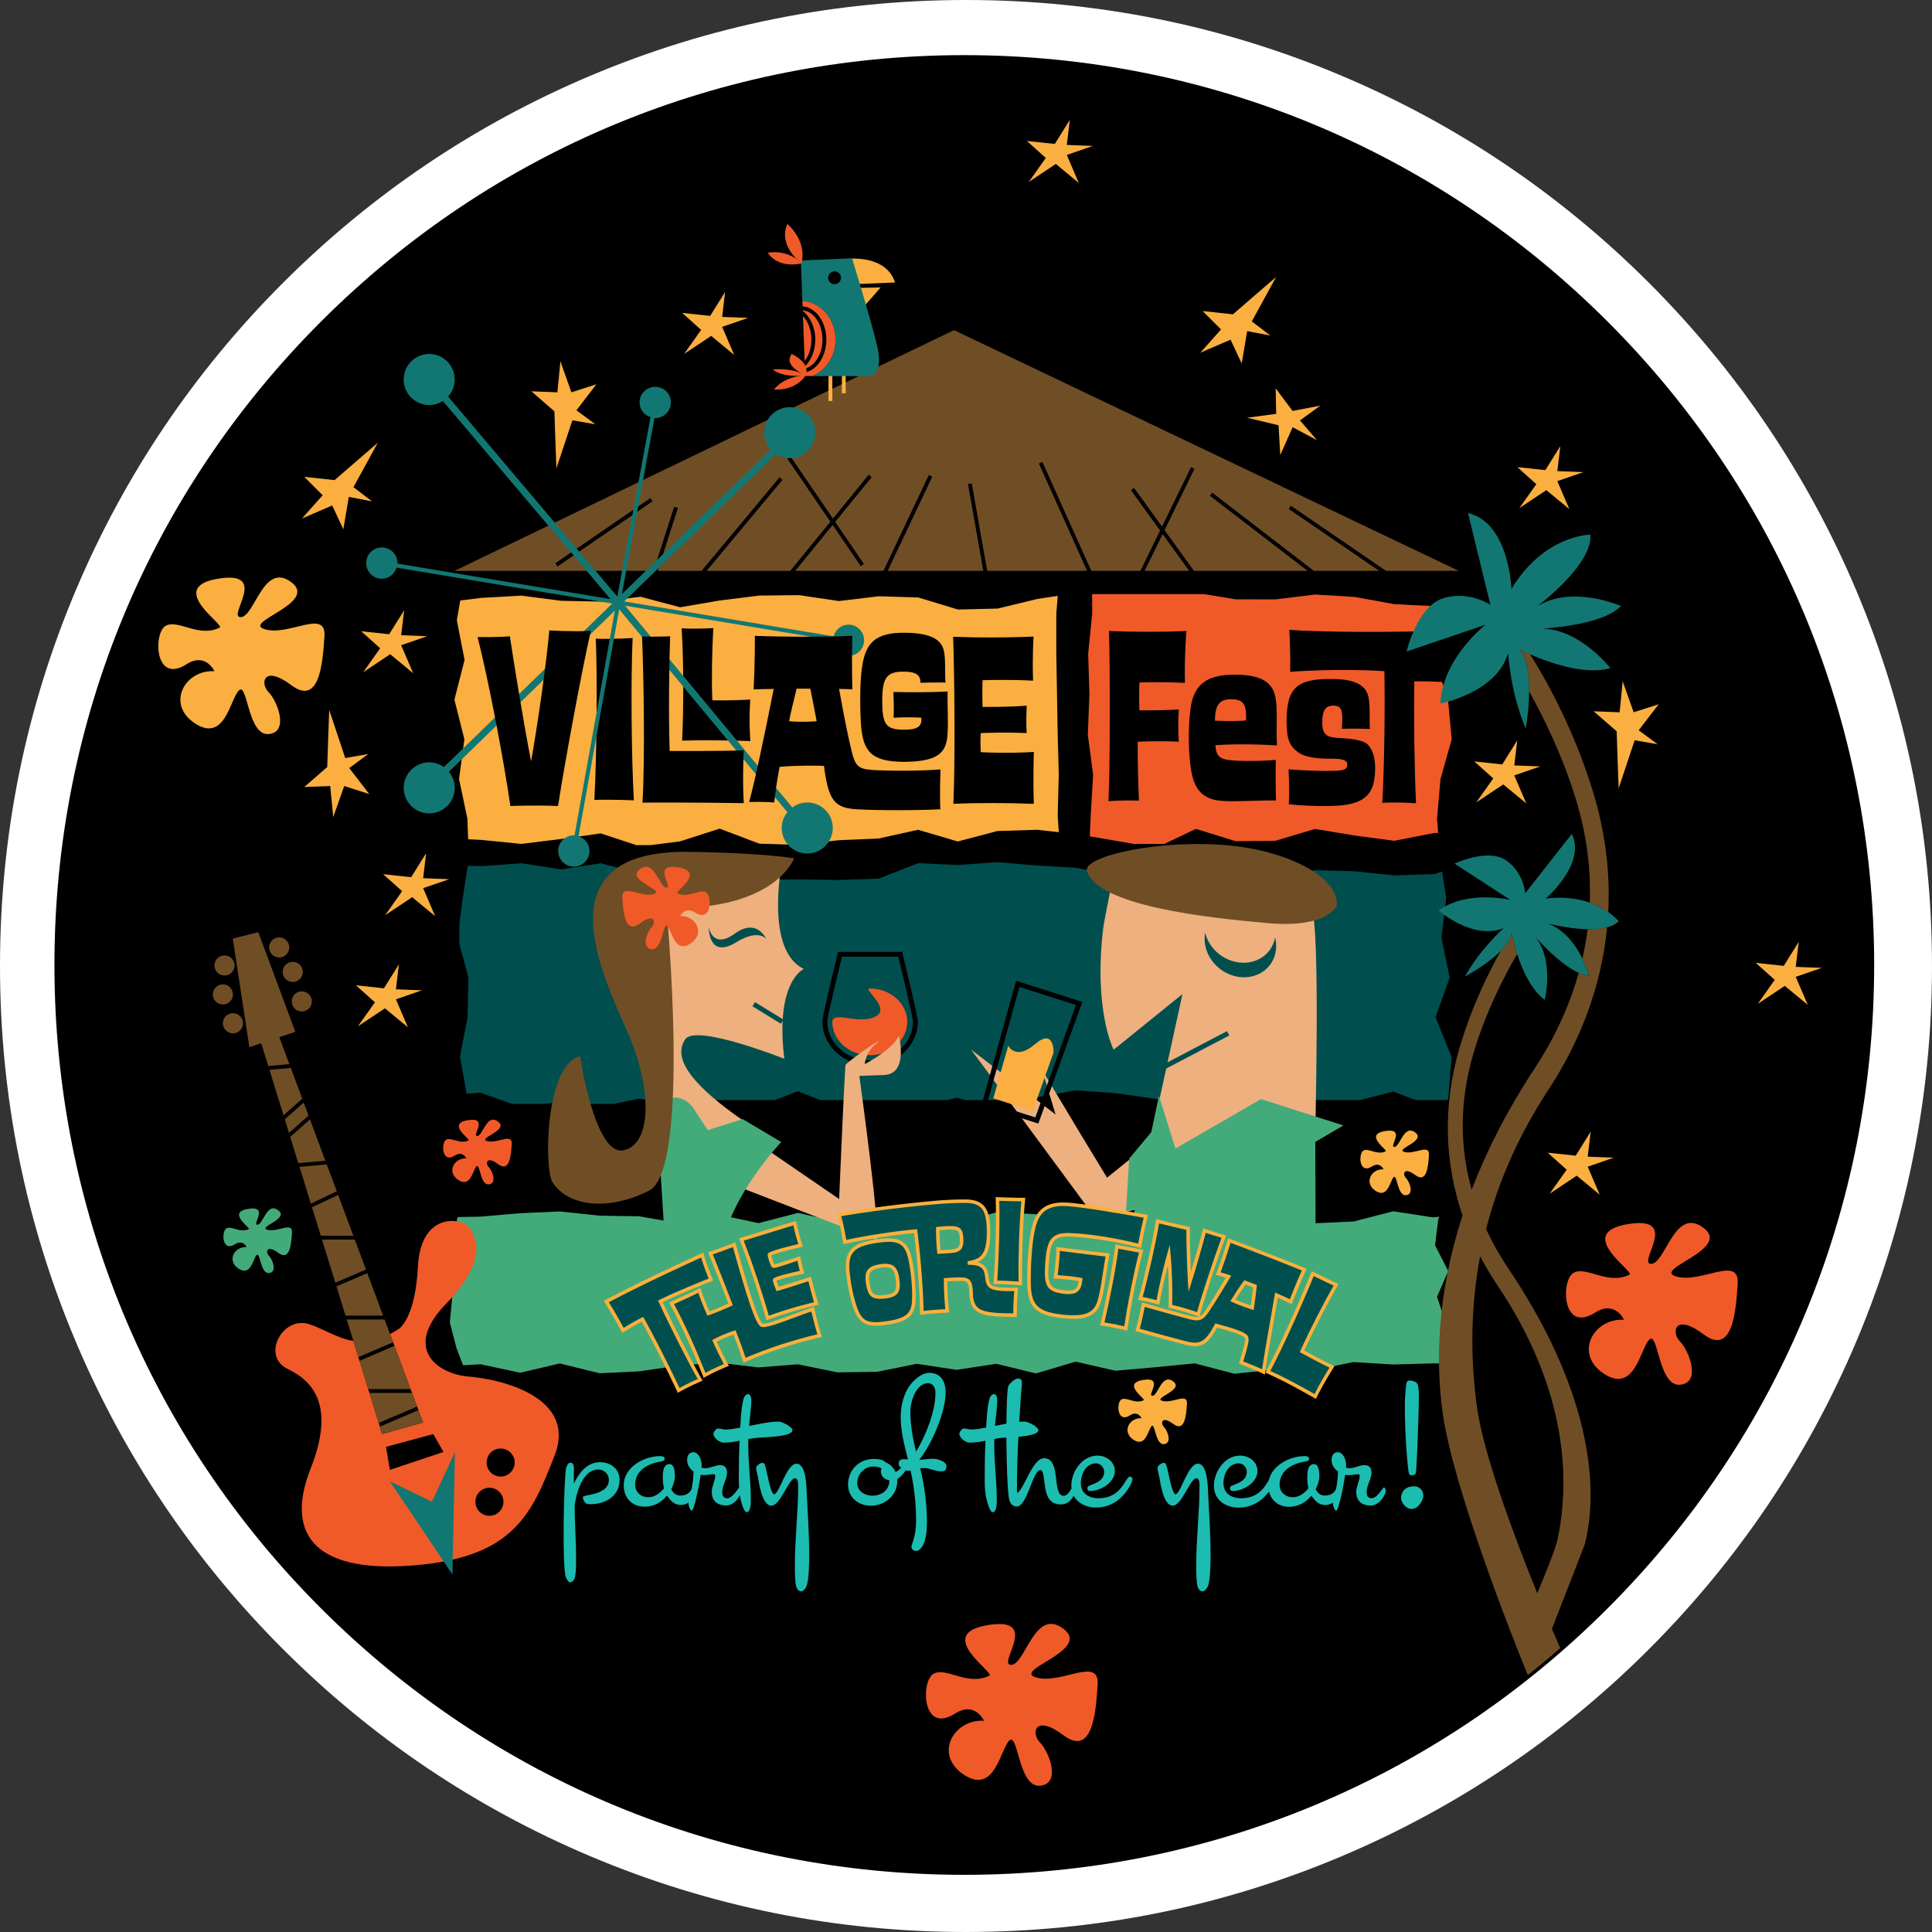 <?xml version="1.0" encoding="UTF-8"?><svg id="Layer_1" xmlns="http://www.w3.org/2000/svg" viewBox="0 0 501.09 501.09"><rect x="0" y="0" width="501.09" height="501.09" fill="#333333" stroke="none"/><defs><style>.cls-1{fill:#faaf40;}.cls-2{fill:#004f4e;}.cls-3{fill:#f05a28;}.cls-4{fill:#eeb07f;}.cls-5{fill:#fff;}.cls-6{fill:#fbb03b;}.cls-7{fill:#127772;}.cls-8{fill:#1dbcb0;}.cls-9{fill:#43ab7a;}.cls-10{fill:#704e25;}</style></defs><path class="cls-5" d="m481.4,153.02c-12.62-29.84-30.68-56.63-53.69-79.64-23.01-23.01-49.8-41.07-79.64-53.69C317.18,6.62,284.37,0,250.55,0s-66.63,6.62-97.53,19.69c-29.84,12.62-56.63,30.68-79.64,53.69-23.01,23.01-41.07,49.8-53.69,79.64C6.62,183.91,0,216.72,0,250.55s6.62,66.63,19.69,97.52c12.62,29.84,30.68,56.63,53.69,79.64,23.01,23.01,49.8,41.07,79.64,53.69,30.89,13.07,63.7,19.69,97.53,19.69s66.63-6.62,97.52-19.69c29.84-12.62,56.63-30.68,79.64-53.69,23.01-23.01,41.07-49.8,53.69-79.64,13.07-30.89,19.69-63.7,19.69-97.52s-6.62-66.63-19.69-97.53Z"/><path d="m250.11,486.26c-63.03,0-122.29-24.55-166.86-69.12C38.67,372.58,14.12,313.31,14.12,250.28s24.55-122.29,69.12-166.86C127.81,38.85,187.07,14.3,250.11,14.3s122.29,24.55,166.86,69.12c44.57,44.57,69.12,103.83,69.12,166.86s-24.55,122.29-69.12,166.86-103.83,69.12-166.86,69.12Z"/><path class="cls-10" d="m174.87,131.44l.95.31-5.24,16.32h11.37l20.23-24.27.77.64-19.69,23.63h21.7l10.41-12.76-11.17-16.36.83-.56,11,16.11,9.29-11.38.77.63-9.47,11.61,7.46,10.92-.83.56-7.29-10.68-9.71,11.9h22.88l11.77-24.85.9.43-11.57,24.42h24.8l-3.97-22.51.98-.17,4,22.68h25.91l-12.5-27.83.91-.41,12.68,28.24h12.74l5.1-10.45-7.57-10.49.81-.59,7.26,10.05,7.53-15.42.9.44-7.77,15.9,7.62,10.55h29.47l-25.32-19.47.61-.79,26.35,20.27h16.94l-23.47-16.06.56-.83,24.67,16.88h18.85l-130.89-62.42-129.51,62.42h51.59l5.34-16.62Zm-30.84,14.65l24.65-16.9.57.83-24.65,16.9-.57-.83Z"/><polygon class="cls-10" points="296.89 148.06 308.43 148.06 301.55 138.53 296.89 148.06"/><polygon class="cls-9" points="372.2 322.97 373.03 316.29 373.31 315.58 371.65 315.74 361.36 314.16 351.07 316.81 340.77 317.28 330.48 317.32 320.19 314.5 309.9 316.92 299.62 315.44 289.33 317.22 279.04 315.2 268.75 314.92 258.46 314.42 248.16 317.35 237.87 317 227.58 314.58 217.29 316.89 206.99 314.58 196.7 317.24 186.4 315.02 176.11 317.27 165.82 315.47 155.53 315.3 145.23 314.21 134.93 314.66 124.63 315.55 118.74 315.66 118.5 316.26 118.71 322.95 116.69 329.63 117.3 336.32 116.67 343.01 118.42 349.7 120.11 354.11 124.62 353.84 134.91 356.04 145.2 353.63 155.5 356.17 165.79 355.68 176.08 354.17 186.37 353.42 196.65 354.66 206.94 353.85 217.23 355.94 227.52 355.79 237.81 353.72 248.11 355.29 258.4 353.72 268.69 356.22 278.98 353.16 289.28 355.52 299.57 354.62 309.87 353.61 320.16 356.3 330.45 355.22 340.74 355.38 351.04 353.27 361.34 353.9 371.64 353.61 374.43 353.63 373.75 349.71 374.94 343.03 372.71 336.34 375.61 329.66 372.2 322.97"/><polygon class="cls-3" points="282.23 169.62 282.56 180.07 282.14 190.52 283.52 200.97 282.89 211.43 282.65 216.92 289.58 218.1 294.12 218.89 301.97 218.89 310.17 214.98 320.46 218.17 330.75 218.08 341.04 215 351.34 216.7 361.63 218.07 371.94 216.05 373 216.05 372.72 212.38 373.6 202.09 376.51 191.79 375.57 181.5 372.08 171.21 373.11 160.92 373.04 157 371.95 157.21 361.66 156.7 351.36 154.83 341.07 154.2 330.78 155.46 320.49 155.44 312.36 154.1 283.26 154.1 283.27 159.18 282.23 169.62"/><polygon class="cls-2" points="376.49 274.13 372.33 263.84 376 253.55 373.86 243.26 375.1 232.97 374.03 226.07 371.95 226.71 361.66 227.04 351.36 225.97 341.07 225.69 330.78 227.18 320.49 226.34 310.2 225.95 299.91 227.47 289.63 227.26 279.33 225.1 269.05 224.49 258.75 223.61 248.46 224.36 238.17 223.87 227.88 227.89 217.58 228.24 207.29 228.08 197 228.22 186.7 224.2 176.41 224.29 166.12 226.57 155.83 223.9 145.53 225.49 135.23 223.89 125.03 224.65 121.31 224.54 120.03 232.91 119.14 239.74 119.14 244.86 121.49 253.49 121.28 263.79 119.3 274.08 121.04 283.65 124.62 283.4 132.76 286.31 141.09 286.31 145.2 285.79 149.36 286.31 159.18 286.31 165.79 284.95 173.29 286.31 180.78 286.31 184.91 285.87 184.91 285.31 201.01 285.31 206.94 283.04 212.7 285.31 245.67 285.31 248.11 284.73 250.39 285.31 266.26 285.31 268.69 284.67 278.98 282.79 289.28 283.52 299.57 284.98 301.21 285.31 313.41 285.31 321.35 285.31 330.45 283.13 335.91 285.31 352.9 285.31 361.34 283.11 367.18 285.31 375.45 285.31 375.68 284.42 376.49 274.13"/><path d="m307.7,163.67s-.55,7.22-.37,13.46c-5.02-.31-10.28-.18-11.81-.12-.12,2.69-.06,5.88,0,7.22,1.96,0,6.18.06,10.22-.24-.31,4.77,0,8.38,0,8.38-4.41-.24-9.12-.06-10.65,0-.06,7.28.31,15.3.31,15.3-3.55-.18-7.9.12-7.9.12.43-8.26.43-35.93.12-44.13,6.06.24,13.22.31,20.07,0Z"/><path d="m330.89,197.08c-.12,5.63.06,10.53.06,10.53-4.59-.06-10.22.37-13.95.12-6.43-.43-7.65-4.65-8.26-9.3-.55-4.1-.61-10.96.18-15.55.98-5.14,3.79-7.9,11.32-7.9s10.1,2.39,10.65,6.43c.49,3.06.06,8.14.31,11.93-7.47-.49-13.65-.25-15.97-.06.18,2.94,1.29,3.55,3.55,3.86,2.51.31,8.38.31,12.12-.06Zm-11.63-15.73c-3.24,0-4.1,1.84-4.16,5.57,3.86.18,7.04.06,8.08-.06.12-3.73-.31-5.51-3.92-5.51Z"/><path d="m346.69,199.9c2.39-.12,2.75-.67,2.75-1.65,0-.92-.8-1.47-3.92-1.47-3.37,0-6.85-.18-8.88-1.71-2.08-1.53-2.94-3.24-2.94-7.83-.06-9.24,3-11.14,11.63-11.14,6.67,0,9.18,1.96,9.67,5.02.43,2.69.12,5.88.31,7.96,0,0-3.61-.18-7.28-.06.31-4.71.06-6-2.2-6-2.02,0-2.88,1.16-2.88,4.41-.06,3.79,1.9,3.86,5.32,4.04,2.82.18,5.45.61,6.43,1.59,1.1,1.16,1.96,2.94,1.96,6.12,0,6.37-2.08,9.79-11.69,9.85-3.86.06-6.98-.06-10.71-.43.25-4.28-.06-9.06-.06-9.06,4.59.37,9.73.49,12.49.37Zm12.36-25.83c-12.67-.8-24.42.18-24.42.18,0,0,.12-5.39-.24-10.89,8.69.67,29.25.67,39.84.18-.25,5.94-.12,13.34-.12,13.34-3.55-.18-5.88-.18-7.28-.18-.18,8.45,0,22.34.43,31.64-4.83-.37-8.75-.12-8.75-.12.55-8.94.73-25.52.55-34.15Z"/><path class="cls-1" d="m319.78,81.52c.57-.53,11.2-9.68,11.2-9.68l-6.31,11.52,4.82,3.67-6.02-1.15-1.42,8.39-2.89-6.17-7.84,3.38,5.37-6.04-4.78-4.77,7.86.85Z"/><path class="cls-1" d="m86.78,124.52c.57-.53,11.2-9.68,11.2-9.68l-6.31,11.52,4.82,3.67-6.02-1.15-1.42,8.39-2.89-6.17-7.84,3.38,5.37-6.04-4.78-4.77,7.86.85Z"/><path class="cls-1" d="m419.3,189.67c0,.78.52,14.79.52,14.79l4.15-12.46,5.97,1.04-4.93-3.63,5.19-6.75-6.49,2.08-2.85-8.05-.78,8.05-6.75-.26,5.97,5.19Z"/><path class="cls-1" d="m143.79,106.68c0,.78.52,14.79.52,14.79l4.15-12.46,5.97,1.04-4.93-3.63,5.19-6.75-6.49,2.08-2.85-8.05-.78,8.05-6.75-.26,5.97,5.19Z"/><polygon class="cls-1" points="335.24 106.58 342.45 105.2 337.17 109.04 341.57 114.16 335.27 110.8 332.05 118.03 331.61 110.3 323.42 108.34 330.99 107.34 330.87 100.72 335.24 106.58"/><polygon class="cls-1" points="400.8 121.93 404.7 115.7 403.92 122.19 410.67 122.45 403.92 124.79 407.03 132.05 401.06 127.12 394.06 131.79 398.47 125.57 393.54 121.15 400.8 121.93"/><polygon class="cls-1" points="176.38 218.22 186.66 214.92 196.95 218.82 207.24 219.14 217.53 217.92 227.82 217.49 238.11 215.22 248.41 218.25 258.7 215.54 268.99 215.22 274.61 215.84 274.33 211.44 274.61 200.99 274.33 190.54 274.15 180.09 273.97 169.64 273.97 159.19 274.34 154.55 269.05 155.34 258.75 157.84 248.46 158.09 238.17 154.96 227.88 154.65 217.58 155.89 207.29 154.36 197 154.46 186.7 155.74 176.41 157.5 166.12 154.78 155.83 156.03 145.53 155.82 135.23 154.49 124.91 155.06 119.37 155.74 118.49 160.88 120.49 171.17 117.86 181.46 120.44 191.75 119.06 202.04 121.22 212.33 121.42 217.67 124.92 217.85 135.21 218.88 145.5 217.61 155.8 216.15 165.07 219.2 168.71 219.2 176.38 218.22"/><path class="cls-1" d="m84.87,198.94c0-.78.52-14.79.52-14.79l4.15,12.46,5.97-1.04-4.93,3.63,5.19,6.75-6.49-2.08-2.85,8.05-.78-8.05-6.75.26,5.97-5.19Z"/><polygon class="cls-1" points="100.94 164.49 104.83 158.27 104.05 164.75 110.8 165.01 104.05 167.35 107.17 174.62 101.2 169.68 94.19 174.36 98.6 168.13 93.67 163.72 100.94 164.49"/><polygon class="cls-1" points="389.63 198.26 393.52 192.03 392.75 198.52 399.49 198.78 392.75 201.11 395.86 208.38 389.89 203.45 382.88 208.12 387.3 201.89 382.37 197.48 389.63 198.26"/><polygon class="cls-1" points="106.64 227.51 110.53 221.28 109.75 227.77 116.5 228.03 109.75 230.36 112.87 237.63 106.9 232.7 99.89 237.37 104.3 231.14 99.37 226.73 106.64 227.51"/><polygon class="cls-1" points="462.64 250.51 466.53 244.28 465.75 250.77 472.5 251.03 465.75 253.36 468.87 260.63 462.9 255.7 455.89 260.37 460.3 254.14 455.37 249.73 462.64 250.51"/><polygon class="cls-1" points="184.19 81.93 188.08 75.7 187.3 82.19 194.05 82.45 187.3 84.78 190.42 92.05 184.45 87.12 177.44 91.79 181.85 85.56 176.92 81.15 184.19 81.93"/><polygon class="cls-1" points="408.68 299.74 412.57 293.51 411.79 300 418.54 300.26 411.79 302.6 414.91 309.86 408.94 304.93 401.93 309.6 406.34 303.38 401.41 298.96 408.68 299.74"/><polygon class="cls-1" points="99.58 256.33 103.47 250.1 102.69 256.59 109.44 256.85 102.69 259.19 105.8 266.45 99.84 261.52 92.83 266.19 97.24 259.96 92.31 255.55 99.58 256.33"/><polygon class="cls-1" points="273.58 37.33 277.47 31.1 276.69 37.59 283.44 37.85 276.69 40.19 279.8 47.45 273.84 42.52 266.83 47.19 271.24 40.96 266.31 36.55 273.58 37.33"/><path d="m154.16,207.45c.61-11.45.8-31.21.37-41.8,4.77.18,9.55-.18,9.55-.18-.49,10.59-.31,30.66.31,42.11,0,0-4.83-.25-10.22-.12Z"/><path d="m194.61,192.21s-8.87-.37-17.69-.12c.43-8.57.37-21.24-.12-29.13,4.04.25,8.2-.06,8.2-.06-.31,5.94-.49,13.04-.25,18.73,4.71.12,9.85-.18,9.85-.18,0,0-.43,4.41,0,10.77Z"/><path class="cls-7" d="m220.05,162.02c-1.87,0-3.38,1.3-3.85,3.02l-54.3-9.05,39.35-38.22c1.04.67,2.27,1.07,3.6,1.07,3.66,0,6.62-2.96,6.62-6.62s-2.96-6.62-6.62-6.62-6.62,2.96-6.62,6.62c0,1.68.65,3.2,1.68,4.37l-38.61,37.5,8.46-45.69c.06,0,.11.04.18.04,2.24,0,4.06-1.82,4.06-4.06s-1.82-4.06-4.06-4.06-4.06,1.82-4.06,4.06c0,1.81,1.2,3.29,2.84,3.81l-8.61,46.54-43.89-51.88c1.06-1.17,1.72-2.71,1.72-4.42,0-3.66-2.96-6.62-6.62-6.62s-6.62,2.96-6.62,6.62,2.96,6.62,6.62,6.62c1.31,0,2.52-.39,3.55-1.05l43.49,51.39-55.3-9.22s.03-.08.03-.13c0-2.24-1.82-4.06-4.06-4.06s-4.06,1.82-4.06,4.06,1.82,4.06,4.06,4.06c1.82,0,3.31-1.22,3.82-2.88l55.94,9.32-43.65,42.4c-1.08-.76-2.39-1.22-3.81-1.22-3.66,0-6.62,2.96-6.62,6.62s2.96,6.62,6.62,6.62,6.62-2.96,6.62-6.62c0-1.59-.58-3.03-1.52-4.17l43.04-41.81-10.46,58.33c-.06,0-.11-.04-.18-.04-2.24,0-4.06,1.82-4.06,4.06s1.82,4.06,4.06,4.06,4.06-1.82,4.06-4.06c0-1.81-1.2-3.29-2.84-3.81l10.55-58.86,43.61,52.61c-.9,1.13-1.46,2.54-1.46,4.1,0,3.66,2.96,6.62,6.62,6.62s6.62-2.96,6.62-6.62-2.96-6.62-6.62-6.62c-1.45,0-2.79.48-3.88,1.28l-43.36-52.31,53.88,8.98c0,2.23,1.82,4.04,4.05,4.04s4.06-1.82,4.06-4.06-1.82-4.06-4.06-4.06Z"/><path d="m153.24,163.63c-2.2,9.49-6.79,34.27-8.51,45.41-6.06-.25-12.36,0-12.36,0-1.84-12.73-5.81-33.29-8.51-43.82,0,0,4.96.12,8.38-.18,1.1,7.34,3.67,23.13,5.51,32.44,1.84-10.4,4.04-25.95,4.71-33.97,0,0,6.06.37,10.77.12Z"/><path d="m192.9,208.3s-17.69-.25-26.26-.12c.67-10.83.31-33.85-.12-43.09,3.55.12,7.28-.06,7.28-.06-.25,7.34-.43,20.32-.12,29.75,2.2,0,14.38.06,19.22-.18,0,0-.37,7.34,0,13.71Z"/><path d="m195.47,178.8s.37-7.34.31-13.89c7.53.31,18.54.31,25.28,0-.18,7.22,0,13.89,0,13.89-1.16-.06-1.9-.12-3.43-.12,1.04,5.88,2.2,11.81,3.24,16.1.92,3.79,1.71,4.65,5.14,4.9,3.92.31,12.97.31,17.93-.12,0,0-.25,5.39-.06,10.34-5.81.31-16.71.31-21.54,0-5.88-.31-7.47-2.2-8.63-11.26-2.08-.06-6.67-.18-11.51.25-.8,4.16-1.1,6.79-1.41,9.24,0,0-2.81-.25-6.49-.12,1.41-5.02,4.16-18.06,6.37-29.32-1.96,0-3.73.06-5.2.12Zm16.34,8.26c-.49-2.63-1.16-6.18-1.65-8.45h-3.55c-.61,2.45-1.47,6.06-1.96,8.45,2.94.25,5.75.12,7.16,0Zm26.93-9.98c0-2.02-1.16-2.88-4.41-2.88-4.22,0-5.51,1.41-5.51,7.53s.92,7.53,5.63,7.53c3.79,0,4.65-.98,4.53-3.12-.92-.06-3.67-.18-7.22,0,0,0,.18-2.45-.06-6.67,4.53.12,9.61.12,14.08-.12-.12,3.55.25,7.83-.06,11.51-.37,4.59-2.82,6.67-11.2,6.73-8.75,0-10.65-2.88-11.2-9.55-.31-4.65-.31-11.14.25-14.93.92-6.3,3.3-9.06,11.14-9,7.47.06,9.43,2.2,10.04,4.47.61,2.2.24,6.49.49,8.45-.55,0-3.12-.06-6.49.06Z"/><path d="m268.07,165.1s-.37,5.81-.12,11.44c-5.63-.31-11.57-.18-13.1-.12-.12,2.57-.06,5.57,0,6.92,1.96,0,6.55.06,11.45-.31-.25,4.77,0,7.1,0,7.1-5.51-.24-10.34-.06-11.93,0-.12,2.02-.06,4.1,0,4.96,1.96.12,7.9.31,13.77-.06,0,0-.24,7.04,0,13.46-6.24-.25-14.32-.31-20.87,0,.49-9.67.31-33.42-.06-43.33,6.12.25,14.02.25,20.87-.06Z"/><path class="cls-7" d="m392.01,152.74s-.58-17.24-11.27-19.68l5.82,23.82s-5.62-3.84-12.33-1.68c-6.71,2.15-9.42,13.79-9.42,13.79l20.49-6.97s-11.25,8.79-11.72,20.45c0,0,14.61-2.75,17.56-13.09,0,0,.57,10.13,4.58,19.61,0,0,2.84-15.66-1.65-20.6,0,0,14.32,7.54,23.61,4.9,0,0-8.79-11.25-19.27-10.17,0,0,16.81-.5,22.02-5.93,0,0-12.63-5.63-21.78.1,0,0,14.44-10.73,13.85-18.63,0,0-12.01.04-20.48,14.09Z"/><path class="cls-7" d="m400.88,233.06s10.55-8.88,6.8-16.8l-12.09,15.42s-.36-5.42-5.03-8.58-13.31.89-13.31.89l14.5,9.43s-11.08-2.73-18.64,2.73c0,0,8.94,7.82,16.9,4.57,0,0-6.08,5.36-10.06,12.56,0,0,11.24-5.95,12.13-11.21,0,0,2.34,12.72,8.58,17.26,0,0,2.73-11.08-3.13-17.13,0,0,8.61,10.32,14.6,10.91,0,0-2.7-10.72-10.82-13.64,0,0,13.87,3.78,18.54-.5,0,0-5.95-7.53-18.97-5.91Z"/><path class="cls-10" d="m385.45,318.76c3.08-12.04,8.3-24.18,16.22-36.23,8.09-12.31,13.65-26.56,15.16-42.04-1.52.41-3.28.54-5.06.51-.33,2.58-.79,5.12-1.36,7.61,1.22,2.5,1.72,4.49,1.72,4.49-.85-.08-1.75-.37-2.67-.78-2.51,8.98-6.51,17.33-11.5,24.91-7.23,11.01-12.5,21.51-16.27,31.36-2.99-10.73-3.3-22.62.45-35.33,3.31-11.22,8.44-20.86,11.35-25.81-.99-3.04-1.42-5.39-1.42-5.39-.25,1.51-1.36,3.07-2.8,4.53-2.97,5.25-7.47,14.19-10.71,25.16-4.6,15.61-3.71,30.39.77,43.5-6.81,20.91-6.93,38.55-5.13,51.36,2.66,18.93,17.75,57.37,22.06,67.85,2.86-2.27,5.66-4.59,8.4-6.99-.5-1.15-1.25-2.88-2.15-5.01,2.68-6.98,8.41-21.43,8.57-22.09,4.07-16.22.32-41.36-19.77-71.21-2.21-3.29-4.19-6.76-5.88-10.4Zm18.57,80.29c-.58,2.8-3.47,9.75-5.31,14.2-5.97-14.73-14-36.16-15.65-48.39-1.71-12.66-1.68-25.76.83-39.04,1.37,2.63,2.89,5.17,4.53,7.61,14.81,22.01,19.91,44.82,15.6,65.62Z"/><path class="cls-3" d="m121.64,357.04c-8.28-.66-17.22-7.29-5.96-18.88s7.62-17.55,5.96-19.87-12.5-4.3-13.25,10.27c-.7,13.66-5,16.14-5,16.14-.77.51-1.51.94-2.23,1.31l8.56,22.95-10.6,2.98-7.47-24.14c-4.11-.68-7.55-3.05-11.41-4.34-6.95-2.32-12.58,8.28-5.63,11.59s12.25,9.94,5.96,25.83-.33,27.16,26.16,25.17,31.13-13.25,37.09-28.48-13.91-19.87-22.19-20.53Zm-20.53,24.18l-.99-5.96,12.25-3.31,2.65,4.64-13.91,4.64Zm25.83,11.92c-2.01,0-3.64-1.63-3.64-3.64s1.63-3.64,3.64-3.64,3.64,1.63,3.64,3.64-1.63,3.64-3.64,3.64Zm2.91-10.17c-2.01,0-3.64-1.63-3.64-3.64s1.63-3.64,3.64-3.64,3.64,1.63,3.64,3.64-1.63,3.64-3.64,3.64Z"/><path class="cls-4" d="m203.42,274.61s-22.98-9.13-25.69-5.07c-2.7,4.06-1.69,11.15,23.66,26.7,0,0-15.89,19.94-15.55,29.07l-13.31-3.9-4.94-89.05,35.15-8.11s-4.39,22.31,5.75,27.04c0,0-7.53,3.23-5.07,23.32Z"/><path class="cls-2" d="m198.69,243.48s-2.36-5.52-8.15-1.31-6.7-1.71-6.7-1.71c0,0-.22,8.43,7.09,3.94,5.78-3.55,7.75-.92,7.75-.92Z"/><path d="m225.68,276.32c-6.83,0-12.39-5.12-12.39-11.42,0-1.38,3.56-15.89,3.96-17.54l.12-.48h16.62l.12.49c.66,2.71,3.96,16.32,3.96,17.54,0,6.3-5.56,11.42-12.39,11.42Zm-7.31-28.18c-1.52,6.21-3.81,15.85-3.81,16.75,0,5.6,4.99,10.15,11.12,10.15s11.12-4.55,11.12-10.15c0-.84-2.29-10.52-3.81-16.75h-14.62Z"/><path class="cls-3" d="m215.88,265.03c0,4.78,4.35,8.65,9.71,8.65s9.71-3.87,9.71-8.65c0-4.78-4.35-8.65-9.71-8.65-1.92,0,5.12,4.81,1.88,7.02-4.08,2.77-11.59-1.44-11.59,1.63Z"/><path class="cls-4" d="m233.12,268.57s2.62,10-3.81,10.24l-6.43.24s5.95,42.87,4.29,42.4-36.68-14.05-36.68-14.05l5.24-11.43,21.91,15.01s1.43-34.06,1.67-34.77,11.19-8.34,8.1-5.72c-3.1,2.62-3.1,5.48-3.1,5.48,0,0,7.38-3.81,8.81-7.38Z"/><path class="cls-9" d="m192.62,290.25l10,5.95s-13.1,13.81-15.24,26.91c-2.14,13.1-14.77,1.43-14.77,1.43l-2.38-38.11s6.43-5.24,10.48,2.38l2.86,4.29,9.05-2.86Z"/><rect class="cls-2" x="198.54" y="258.41" width="1.27" height="8.66" transform="translate(-128.92 295.26) rotate(-58.5)"/><path class="cls-10" d="m205.96,222.6s-4.76,13.6-33.11,12.88c0,0,6.43,67.86-4.53,73.34-10.96,5.48-21.14,3.94-25.05-2.25-2.17-3.43-1.88-30.47,7.17-32.61,0,0,3.82,25.81,11.21,24.39s7.62-15.72,1.19-30.49c-6.43-14.77-22.86-47.4,15.72-46.92,19.29.24,27.39,1.67,27.39,1.67Z"/><path class="cls-3" d="m175.71,231.65c-.77-.38,7.38-5.48.24-6.67s-1.19,5.24-3.1,5.24-3.1-7.62-6.91-4.76,6.91,5.48,3.57,6.43-8.34-2.86-8.1.95.71,9.53,4.53,6.67,4.29-.24,3.1.95c-1.19,1.19-2.86,5.48,0,5.72s2.86-7.15,4.05-5.95,1.91,7.15,5.95,4.53c4.05-2.62,1.43-7.38-2.62-7.15,0,0,1.19-2.62,3.81-.95,4.41,2.81,4.53-4.29,2.86-5.24-1.67-.95-4.53,1.67-7.38.24Z"/><polygon class="cls-7" points="101.11 384.2 117.34 408.37 118 376.58 112.04 389.49 101.11 384.2"/><circle class="cls-10" cx="78.27" cy="259.73" r="2.61"/><circle class="cls-10" cx="75.93" cy="252.08" r="2.61"/><circle class="cls-10" cx="72.41" cy="245.73" r="2.61"/><circle class="cls-10" cx="58.23" cy="250.4" r="2.61"/><circle class="cls-10" cx="57.81" cy="257.92" r="2.61"/><circle class="cls-10" cx="60.42" cy="265.4" r="2.61"/><polygon class="cls-10" points="84.75 302.02 77.68 302.64 80.63 312.17 87.35 308.98 84.75 302.02"/><polygon class="cls-10" points="87.7 309.92 80.92 313.14 83.2 320.5 91.64 320.5 87.7 309.92"/><polygon class="cls-10" points="80.4 290.34 75.27 294.87 77.37 301.67 84.39 301.05 80.4 290.34"/><polygon class="cls-10" points="75.05 276.01 72.44 269.01 76.6 267.62 66.99 241.77 60.37 243.43 64.68 271.6 67.75 270.57 69.58 276.49 75.05 276.01"/><polygon class="cls-10" points="75.42 276.98 69.89 277.47 73.54 289.27 78.39 284.97 75.42 276.98"/><polygon class="cls-10" points="78.77 285.97 73.86 290.31 74.95 293.83 80.02 289.34 78.77 285.97"/><polygon class="cls-10" points="92.02 321.5 83.51 321.5 86.97 332.68 94.92 329.28 92.02 321.5"/><polygon class="cls-10" points="108.52 365.74 98.53 370.02 99.12 371.94 109.72 368.96 108.52 365.74"/><polygon class="cls-10" points="106.85 361.28 95.82 361.28 98.23 369.06 108.17 364.8 106.85 361.28"/><polygon class="cls-10" points="99.75 342.22 89.93 342.23 92.95 351.99 101.95 348.13 99.75 342.22"/><polygon class="cls-10" points="95.27 330.21 87.27 333.64 89.62 341.23 99.37 341.22 95.27 330.21"/><polygon class="cls-10" points="102.3 349.07 93.24 352.95 95.51 360.28 106.48 360.28 102.3 349.07"/><path class="cls-4" d="m288.75,227.14s6.15-1.64,28.29-1.23c22.14.41,23.73,12.87,23.73,12.87.02.15.05.29.07.44,1.52,14.81,0,66.44,0,66.44l-45.52,4.29,11.36-52.12-17.84,14.43s-5.32-10.25-2.66-31.89c.12-1.01,2.36-12.32,2.59-13.22Z"/><path class="cls-2" d="m329.2,246.57c.8-1.03,1.29-2.2,1.52-3.43.62,2.5.21,5.13-1.39,7.19-2.94,3.79-8.73,4.21-12.94.94-3.06-2.38-4.43-6.05-3.82-9.34.52,2.09,1.77,4.09,3.69,5.58,4.21,3.26,10,2.84,12.94-.94Z"/><rect class="cls-2" x="299.44" y="272.04" width="20.25" height="1.27" transform="translate(-91.21 174.9) rotate(-27.66)"/><path class="cls-10" d="m346.69,234.93s-2.29,5.82-17.63,4.51c-16.07-1.37-44.5-4.54-47.14-13.53-1.13-3.86,19.36-8.46,37.58-6.56,14.7,1.53,27.92,8.26,27.19,15.58Z"/><polygon class="cls-4" points="280.16 293.96 270.32 277.56 275.24 293.96 280.16 293.96"/><polygon class="cls-4" points="280.16 293.96 287.13 305.44 301.88 293.55 301.88 312 284.26 316.1 251.87 272.23 280.16 293.96"/><path d="m269.3,291.41l-14.75-4.71,8.99-32.33,17.18,5.49-11.42,31.56Zm-13.19-5.55l12.41,3.96,10.55-29.16-14.66-4.68-8.3,29.88Z"/><path class="cls-1" d="m261.5,271.22l-3.87,13.65,10.23,3.27,5.38-15.11s.29-6.56-4.78-2.22c-5.07,4.35-6.96.4-6.96.4Z"/><polygon class="cls-9" points="348.43 291.9 327.07 285.06 304.86 297.88 300.59 284.21 298.6 293.64 292.87 300.52 292.05 314.05 294.33 313.79 291.2 328.63 341.24 327.99 341.14 296.17 348.43 291.9"/><path class="cls-8" d="m155.68,379.23c-3.45,0-5.47,2.78-6.85,5.56v-2.73c0-.76.31-2.69-.9-2.69-.85,0-1.25,1.75-1.25,2.33-.4,5.46-.49,11.15-.49,16.67,0,2.2,0,8.65.54,10.62.13.36.63,1.39,1.12,1.39.67,0,1.12-.72,1.25-1.25.36-1.48.31-3.81.31-5.33,0-4.35-.36-8.74-.36-13.13,0-.45.13-1.03.22-1.52.49-2.82,2.2-8.02,5.87-8.02,1.52,0,2.78,1.17,2.78,2.69,0,2.91-3.4,3.58-5.6,4.03-.13.04-1.16.18-1.16.45,0,.58.54,1.61,1.16,1.79.18.04.67.04.85.04,3.94,0,7.53-2.11,7.53-6.36,0-2.82-2.42-4.53-5.02-4.53Z"/><path class="cls-8" d="m194.15,373.23c.76-.13,1.52-.27,2.29-.31,1.39-.18,9.09-.18,9.09-1.97,0-.9-2.73-2.24-3.54-2.24-2.6,0-5.15.67-7.71,1.12.18-2.24.58-4.48.58-6.72,0-.49-.18-1.52-.81-1.52s-1.08.72-1.21,1.25c-.58,2.11-.72,5.2-.85,7.44-1.25.22-2.51.49-3.76.49-.72,0-1.39-.27-2.11-.27-.4,0-1.08.99-1.08,1.34,0,1.12,1.57,2.33,2.64,2.33,1.39,0,2.78-.18,4.12-.49-.13,3-.18,5.96-.18,8.92,0,1.05,0,2.17.06,3.27-.46.47-1.77,2.73-3.06,2.73-1.03,0-1.3-.72-1.3-1.61,0-1.79,1.25-3.32,1.25-5.06,0-1.12-.58-1.93-1.75-1.93-1.34,0-2.55.81-3.94.81-.27,0-.72,0-.94-.22.04-.18.04-.4.04-.58,0-1.25-.67-3.36-2.2-3.36-1.08,0-1.57.99-1.57,1.97,0,1.34.63,2.24,1.66,3.05,0,1.55-.22,3.09-.51,4.59-.61,1.08-1.43,1.63-2.93,1.63-1.12,0-1.88-.67-2.33-1.66.49-.99.94-2.24.94-3.36,0-.94-.09-3.14-1.39-3.14-1.7,0-1.75,2.29-1.75,3.49,0,.94.09,1.88.31,2.78-.99,1.25-2.42,2.33-4.08,2.33-1.84,0-3.4-1.3-3.4-3.23,0-3.58,3.09-5.38,6.23-5.96.4-.04,1.43-.18,1.43-.76,0-.63-.67-.72-1.17-.72-4.21,0-9.45,2.87-9.45,7.57,0,3.27,2.15,5.55,5.42,5.55,2.33,0,4.35-1.08,5.78-2.87.99,1.3,1.84,2.42,3.63,2.42.7,0,1.39-.23,2.01-.6-.01.13-.04.25-.04.37,0,.36.45,1.75.85,1.7h.04c.72-.4,2.15-8.02,2.24-9.27.4.04.81.04,1.16.04.76,0,1.43-.22,2.2-.22.22,0,.45.09.45.36,0,1.3-.9,2.78-.9,4.26,0,2.33,1.48,3.49,3.72,3.49,1.62,0,2.85-1.26,3.55-2.65.04.24.07.49.12.72.13.67.9,3.67,1.66,3.67,1.08,0,1.08-2.55,1.08-3.27,0-4.66-.67-9.32-.67-13.98,0-.58,0-1.16.04-1.75Z"/><path class="cls-8" d="m206.56,379.63c-2.55,0-4.48,7.93-5.78,7.93-.99,0-1.93-6.54-2.42-7.66-.13-.31-.27-.49-.63-.49-.54,0-1.61.72-1.61,1.3,0,.63.31,1.66.45,2.33.31,1.75,1.12,7.48,3.49,7.48s4.52-7.12,6.14-7.12c.81,0,.81,1.43.81,2.02,0,6.85-.85,13.66-.85,20.47,0,1.25,0,4.61.36,5.64.18.58.63,1.21,1.3,1.21.58,0,1.17-.85,1.34-1.3.67-1.43.72-6.36.72-8.11,0-5.33-.36-10.57-.63-15.86-.09-1.79-.09-7.84-2.69-7.84Z"/><path class="cls-8" d="m242.17,378.34c-1.25,0-2.51.22-3.76.31,3.23-4.03,6.85-12.37,6.85-17.52,0-2.78-1.21-5.06-4.26-5.06-1.75,0-3.49,1.43-4.57,2.69-2.06,2.46-2.82,5.73-2.82,8.87,0,3.72.99,7.3,1.88,10.89-.36-.04-.76-.04-1.16-.04-.85,0-1.25.36-1.25,1.25,0,.33.29.67.67.97-.48.45-1.01.91-1.47,1.09-.54-1.17-1.43-2.06-2.64-2.55-.54-.72-2.11-.85-2.96-.85-3.85,0-6.72,2.82-6.72,6.67,0,3.36,2.73,5.47,5.91,5.47,3.58,0,6.85-2.64,6.85-6.36v-.54c.63-.35,1.64-1.35,2.2-2.28.22.08.42.13.58.13.22,0,.45-.04.67-.09.94,4.26,1.43,8.65,1.43,12.99,0,2.11-.31,4.17-1.03,6.09-.04.18-.18.49-.18.67,0,.63.54,1.12,1.21,1.12.76,0,1.34-.72,1.7-1.34.94-1.52,1.12-4.3,1.12-6.09,0-4.75-.63-9.45-1.75-14.02.36-.04.67-.04.99-.04,1.57,0,2.91.85,4.3.85,1.08,0,1.52-.22,1.52-1.39s-2.37-1.88-3.31-1.88Zm-15.99,9.59c-1.88,0-3.85-1.21-3.85-3.27,0-2.24,1.84-4.3,4.12-4.3.76,0,1.57.13,2.24.49-.18.22-.22.54-.22.85,0,1.25,1.03,2.06,2.2,2.24,0,2.6-2.06,3.99-4.48,3.99Zm9.94-21.91c0-2.51,1.48-7.26,4.57-7.26,1.52,0,1.93,1.39,1.93,2.64,0,4.66-2.6,11.16-5.02,15.1-.9-3.45-1.48-6.94-1.48-10.48Z"/><path class="cls-8" d="m293.06,382.99c-1.25,0-1.93,5.6-8.2,5.6-2.46,0-4.53-1.25-4.53-3.9,0-2.33,1.3-5.15,3.94-5.15,1.21,0,2.11,1.07,2.11,2.24,0,2.15-2.11,2.87-3.72,3.5-.45.18-.63.27-.63.81,0,.4.27.63.67.63,2.69,0,6.45-2.15,6.45-5.2,0-2.42-2.24-3.99-4.48-3.99-3.99,0-6.81,4.12-6.81,7.84,0,.25.02.49.05.73-.45.64-1.08,1.87-2.01,1.87-3.18,0-.54-9.77-5.11-9.77-3.09,0-5.33,8.6-6.99,8.96-.04-.27-.04-.58-.04-.9,0-4.53.15-9.07.38-13.62,2.49-.21,5.17-.65,5.17-1.7,0-.9-2.73-2.24-3.54-2.24-.48,0-.95.03-1.42.07.15-2.49.31-4.97.48-7.46.09-.9.22-1.79.22-2.73,0-.76-.36-1.03-1.08-1.03s-2.11,1.25-2.42,1.88c-.37.64-.49,6.29-.52,9.82-.99.19-1.98.4-2.97.57.18-2.24.58-4.48.58-6.72,0-.49-.18-1.52-.81-1.52s-1.08.72-1.21,1.25c-.58,2.11-.72,5.2-.85,7.44-1.25.22-2.51.49-3.76.49-.72,0-1.39-.27-2.11-.27-.4,0-1.08.99-1.08,1.34,0,1.12,1.57,2.33,2.64,2.33,1.39,0,2.78-.18,4.12-.49-.13,3-.18,5.96-.18,8.92,0,1.93-.04,4.08.4,5.96.13.67.9,3.67,1.66,3.67,1.08,0,1.08-2.55,1.08-3.27,0-4.66-.67-9.32-.67-13.98,0-.58,0-1.16.04-1.75.76-.13,1.52-.27,2.29-.31.18-.02.46-.04.81-.06.03,4.11.2,14.99.85,16.46.31.81.9,1.43,1.84,1.43,2.78,0,4.12-9.45,6.14-9.45.49,0,.67.76.76,1.16.58,2.96.22,7.75,4.52,7.75,1.61,0,2.64-.92,3.36-2.25,1.06,1.98,3.33,3.06,5.78,3.06,3.09,0,5.73-1.43,7.62-3.85.63-.76,1.84-2.64,1.84-3.58,0-.36-.36-.58-.67-.58Z"/><path class="cls-8" d="m310.66,379.63c-2.55,0-4.48,7.93-5.78,7.93-.99,0-1.93-6.54-2.42-7.66-.13-.31-.27-.49-.63-.49-.54,0-1.61.72-1.61,1.3,0,.63.31,1.66.45,2.33.31,1.75,1.12,7.48,3.49,7.48s4.53-7.12,6.14-7.12c.81,0,.81,1.43.81,2.02,0,6.85-.85,13.66-.85,20.47,0,1.25,0,4.61.36,5.64.18.58.63,1.21,1.3,1.21.58,0,1.16-.85,1.34-1.3.67-1.43.72-6.36.72-8.11,0-5.33-.36-10.57-.63-15.86-.09-1.79-.09-7.84-2.69-7.84Z"/><path class="cls-8" d="m358.95,385.77c-.27,0-1.75,2.82-3.18,2.82-1.03,0-1.3-.72-1.3-1.61,0-1.79,1.25-3.32,1.25-5.06,0-1.12-.58-1.93-1.75-1.93-1.34,0-2.55.81-3.94.81-.27,0-.72,0-.94-.22.04-.18.04-.4.04-.58,0-1.25-.67-3.36-2.2-3.36-1.08,0-1.57.99-1.57,1.97,0,1.34.63,2.24,1.66,3.05,0,1.55-.22,3.09-.51,4.6-.61,1.08-1.43,1.63-2.93,1.63-1.12,0-1.88-.67-2.33-1.66.49-.99.94-2.24.94-3.36,0-.94-.09-3.14-1.39-3.14-1.7,0-1.75,2.29-1.75,3.49,0,.94.09,1.88.31,2.78-.99,1.25-2.42,2.33-4.08,2.33-1.84,0-3.4-1.3-3.4-3.23,0-3.58,3.09-5.38,6.23-5.96.4-.04,1.43-.18,1.43-.76,0-.63-.67-.72-1.16-.72-3.81,0-8.44,2.35-9.3,6.27-1.01,1.59-2.58,4.66-7.23,4.66-2.46,0-4.53-1.25-4.53-3.9,0-2.33,1.3-5.15,3.94-5.15,1.21,0,2.11,1.07,2.11,2.24,0,2.15-2.11,2.87-3.72,3.5-.45.18-.63.27-.63.81,0,.4.27.63.67.63,2.69,0,6.45-2.15,6.45-5.2,0-2.42-2.24-3.99-4.48-3.99-3.99,0-6.81,4.12-6.81,7.84s3.05,5.65,6.41,5.65c3.09,0,5.73-1.43,7.62-3.85.08-.09.16-.21.25-.33.59,2.39,2.51,3.96,5.21,3.96,2.33,0,4.35-1.08,5.78-2.87.99,1.3,1.84,2.42,3.63,2.42.7,0,1.39-.23,2.01-.6-.01.13-.04.25-.04.37,0,.36.45,1.75.85,1.7h.04c.72-.4,2.15-8.02,2.24-9.27.4.04.81.04,1.16.04.76,0,1.43-.22,2.2-.22.22,0,.45.09.45.36,0,1.3-.9,2.78-.9,4.26,0,2.33,1.48,3.49,3.72,3.49,1.93,0,3.32-1.79,3.9-3.45.04-.13.04-.22.04-.31,0-.27-.18-.94-.49-.94Z"/><path class="cls-8" d="m366.07,382.64c.49,0,1.08-.09,1.17-.67.18-.85.76-14.87.76-19.8,0-1.3-.04-2.51-.4-3.27-.22-.54-1.39-.85-2.02-.85-.81,0-.85.36-1.12,3.9-.09,1.03-.09,2.28-.09,3.63,0,6.5.72,15.23,1.03,16.49.13.49.45.58.67.58Z"/><path class="cls-8" d="m366.74,385.5c-2.64,0-3.36,1.88-3.36,3,0,.99,1.08,2.87,2.78,2.87s3-2.28,3-3.45c0-.94-.63-2.42-2.42-2.42Z"/><path class="cls-2" d="m181.6,357.88c-3.16,1.35-5.59,2.74-5.59,2.74-2.55-5.49-6.69-13.68-9.38-18.47-1,.52-2.64,1.39-5.06,2.9,0,0-2.28-4.24-4.34-7.46,9.57-5.15,24.86-12.04,24.86-12.04,1.02,3.4,2.3,6.32,2.3,6.32,0,0-8.78,3.46-13.13,5.66,2.33,5.14,7.45,15.3,10.32,20.35Zm8.79-35.03c1.53,5.32,5.46,20.01,7.14,20.83,1.3.63,9.15-2.84,13.22-4.12,0,0,.81,3.57,1.8,6.84-6.86,1.6-13.44,3.79-19.46,6.38,0,0-1.35-4.13-2.61-7.22,0,0-2.72.86-5.19,2.18,1.18,2.74,3.09,6.29,3.09,6.29,0,0-2.69,1.01-5.65,2.68-2.78-6.91-5.34-12.65-8.56-18.69,3.47-1.55,7.19-3.34,7.19-3.34,1.29,3.68,2.37,5.99,2.37,5.99,3.14-1.11,5.76-2.36,5.76-2.36-1.84-4.79-3.87-9.97-5.24-13.23,0,0,3.28-1.13,6.13-2.24Zm16.76,3.57c.37,1.96.84,3.56.84,3.56-3.09.61-6.92,1.65-7.07,1.93-.16.29.55,1.95.75,2.43.44-.14,3.65-1.06,8.32-2.63,0,0,.78,3.41,1.72,6.37,0,0-6.44,1.44-12.62,3.76-1.51-5.49-4.59-14.81-6.82-20.35,6.97-2.17,13.81-4.25,13.81-4.25.64,3.08,1.53,5.76,1.53,5.76-3.89.87-7.87,2.01-8.04,2.33-.19.37.82,2.95.97,3.03.4.2,3.92-1.08,6.61-1.95Z"/><path class="cls-6" d="m175.81,361.26l-.21-.45c-2.62-5.63-6.58-13.44-9.15-18.05-.96.51-2.51,1.35-4.63,2.67l-.41.26-.23-.43s-2.29-4.26-4.32-7.43l-.27-.42.43-.23c9.48-5.1,24.74-11.99,24.89-12.06l.47-.21.15.5c1,3.33,2.26,6.24,2.28,6.27l.19.43-.44.17c-.08.03-8.3,3.28-12.7,5.45,2.33,5.07,7.23,14.84,10.12,19.92l.25.44-.47.2c-3.1,1.32-5.52,2.7-5.54,2.71l-.43.25Zm-8.99-19.72l.22.39c2.5,4.45,6.48,12.28,9.19,18.06.79-.43,2.57-1.37,4.73-2.32-3.01-5.35-7.91-15.13-10.09-19.95l-.18-.4.39-.2c3.76-1.9,10.9-4.78,12.73-5.51-.37-.88-1.22-3.01-1.98-5.44-2.61,1.18-15.42,7.04-23.93,11.58,1.59,2.53,3.26,5.55,3.86,6.65,2.25-1.38,3.81-2.2,4.67-2.66l.39-.21Zm15.69,15.83l-.19-.48c-3.03-7.54-5.59-13.11-8.53-18.64l-.23-.43.45-.2c3.42-1.53,7.14-3.31,7.17-3.33l.46-.22.17.48c.97,2.77,1.83,4.77,2.18,5.57,2.23-.81,4.15-1.66,4.94-2.03-1.98-5.15-3.87-9.92-5.08-12.82l-.19-.45.46-.16s3.31-1.14,6.12-2.24l.47-.18.14.48c.19.67.42,1.49.68,2.41,1.35,4.79,4.93,17.51,6.22,18.14.71.34,5.16-1.33,8.11-2.43,1.78-.67,3.45-1.3,4.78-1.71l.47-.15.11.48s.81,3.59,1.79,6.81l.14.47-.47.11c-6.7,1.56-13.22,3.7-19.38,6.36l-.46.2-.16-.48s-1.24-3.8-2.44-6.79c-.78.27-2.59.93-4.34,1.82,1.16,2.63,2.88,5.83,2.9,5.86l.25.46-.49.18s-2.69,1.02-5.59,2.65l-.45.25Zm-7.69-19.12c2.81,5.3,5.27,10.69,8.15,17.82,2.05-1.12,3.93-1.92,4.78-2.26-.55-1.05-1.94-3.72-2.86-5.87l-.17-.38.37-.2c2.48-1.33,5.16-2.18,5.27-2.22l.4-.13.16.39c1.01,2.46,2.07,5.6,2.47,6.77,5.93-2.53,12.18-4.58,18.6-6.1-.71-2.41-1.31-4.9-1.56-5.93-1.22.4-2.7.96-4.26,1.54-4.84,1.81-7.84,2.88-8.83,2.4-1.38-.68-3.5-7.37-6.7-18.71-.2-.71-.38-1.36-.54-1.93-2.08.8-4.29,1.58-5.23,1.91,1.25,3.01,3.12,7.74,5.05,12.8l.15.39-.38.18s-2.67,1.27-5.8,2.38l-.39.14-.18-.37s-1.01-2.16-2.22-5.55c-1.04.5-3.7,1.76-6.29,2.92Zm23.97,4.2l-.13-.48c-1.42-5.16-4.49-14.55-6.8-20.31l-.18-.46.47-.15c6.97-2.17,13.82-4.25,13.82-4.25l.48-.15.1.49c.62,3.02,1.51,5.69,1.52,5.71l.16.48-.49.11c-4,.9-7.1,1.83-7.73,2.15.05.38.58,1.87.83,2.35.5-.07,2.67-.8,4.27-1.33.65-.22,1.31-.44,1.93-.64l.49-.16.1.51c.36,1.91.83,3.5.83,3.51l.14.48-.49.1c-2.95.58-5.97,1.42-6.71,1.74.04.22.18.68.56,1.62,1.06-.32,3.96-1.18,7.91-2.5l.48-.16.11.49s.79,3.43,1.71,6.34l.15.47-.49.11c-.06.01-6.48,1.46-12.56,3.74l-.47.18Zm-5.91-20.67c2.23,5.64,5.08,14.34,6.52,19.47,5.03-1.85,10.17-3.12,11.74-3.5-.66-2.16-1.23-4.46-1.47-5.45-3.84,1.28-6.62,2.11-7.56,2.38l-.69.21-.21-.52c-.78-1.89-.84-2.37-.67-2.68.34-.63,5.31-1.73,6.9-2.07-.15-.54-.39-1.49-.62-2.62-.47.15-.95.32-1.43.48-3.83,1.29-4.64,1.49-5.04,1.29-.31-.15-.69-1.19-.96-2.03-.37-1.14-.3-1.43-.2-1.62.35-.67,6.03-2.03,7.86-2.45-.27-.85-.83-2.73-1.29-4.85-1.62.49-7.15,2.18-12.86,3.96Z"/><path class="cls-2" d="m219.93,330.19c-.56-5.38,1.08-7.31,7.3-8.26,6.46-.98,8.1.39,9.05,5.76.47,2.63.73,5.38.76,7.87.06,4.72-.73,6.61-6.72,7.53-5.78.88-7.37-.03-8.89-5.13-.72-2.4-1.23-5.13-1.5-7.77Zm31.95,5.31c-.1-2.87-.49-3.7-2.46-3.74-2.1-.04-4.19.17-4.19.17,0,0,0,4.38.45,8.06,0,0-3.97.15-6.59.53-.04-4.71-.69-14.07-1.63-21.21-4.97.4-13.66,1.75-18.35,2.83,0,0-.52-3.46-1.48-7.08,5.11-.88,11.81-1.81,16.84-2.35,4.79-.52,10.93-1.19,15.83-1.17,4.51.02,6.1,1.9,6.09,8.02,0,5.84-1.53,7.44-5.39,8.02,3.42-.06,4.68.93,4.93,3.54.24,2.45.9,2.98,3.52,3.21,1.18.11,2.72.11,4.09.08,0,0-.31,3.29-.28,6.67-1.61.01-3.34,0-5.12-.14-4.69-.37-6.13-1.71-6.27-5.45Zm-22.36.84c3.24-.37,3.66-1.6,3.28-4.51-.37-2.84-1.25-3.91-4.26-3.5-3.33.46-3.94,1.67-3.45,4.63.46,2.8,1.11,3.77,4.43,3.39Zm17.54-11.84c1.94-.21,2.42-1.1,2.35-3.04s-.34-2.86-2.17-2.98c-1.39-.09-3.26.1-4.02.19,0,2.99.22,5.32.31,6.08.65-.04,2.09-.09,3.52-.24Zm11.1,8.1c.41-5.32.76-15.77.54-21.62,3.58.16,6.71.16,6.71.16-.63,6.22-.88,15.44-.78,21.77,0,0-3.23-.31-6.47-.31Z"/><path class="cls-6" d="m227.19,343.83c-3.52,0-4.94-1.54-6.2-5.75-.71-2.37-1.23-5.09-1.52-7.85-.58-5.66,1.28-7.78,7.69-8.76,6.48-.98,8.54.33,9.57,6.13.47,2.64.73,5.39.77,7.95.07,5.08-1,7.05-7.11,7.99-1.23.19-2.29.29-3.2.29Zm3.29-21.74c-.89,0-1.94.1-3.18.29-5.97.91-7.45,2.58-6.92,7.76.28,2.67.8,5.4,1.48,7.68,1.46,4.9,2.79,5.67,8.39,4.81,5.86-.89,6.39-2.65,6.33-7.07-.03-2.51-.29-5.21-.75-7.8-.71-4-1.68-5.68-5.35-5.68Zm31.8,19.45c-1.33,0-2.74-.03-4.17-.14-4.85-.38-6.54-1.87-6.69-5.88h0c-.1-2.88-.5-3.27-2.01-3.3-1.5-.03-3.01.07-3.72.13.01,1.18.09,4.63.44,7.59l.06.49-.49.02s-3.98.15-6.54.52l-.52.08v-.52c-.04-4.4-.65-13.48-1.57-20.72-4.91.43-13.26,1.73-17.85,2.78l-.48.11-.07-.49s-.53-3.48-1.47-7.03l-.13-.48.49-.08c5-.86,11.77-1.8,16.87-2.36l.15-.02c4.83-.52,10.85-1.21,15.73-1.15,4.84.02,6.55,2.24,6.54,8.48,0,4.48-.86,6.72-3.3,7.81,1.8.46,2.64,1.62,2.84,3.72.21,2.19.65,2.58,3.11,2.8.96.09,2.24.11,4.04.08h.51s-.05.5-.05.5c0,.03-.3,3.31-.28,6.63v.46s-.45,0-.45,0c-.32,0-.65,0-.99,0Zm-9.95-6.06c.13,3.54,1.44,4.66,5.85,5.01,1.6.13,3.16.15,4.63.14,0-2.43.16-4.76.24-5.76-1.57.01-2.74-.01-3.63-.09-2.87-.26-3.68-1-3.93-3.62-.21-2.12-.97-3.17-4.47-3.13l-.08-.91c3.46-.52,5-1.74,5-7.57,0-5.78-1.31-7.55-5.64-7.57-.08,0-.17,0-.25,0-4.78,0-10.65.64-15.37,1.15l-.15.02c-4.92.53-11.4,1.44-16.33,2.27.68,2.64,1.12,5.14,1.29,6.16,4.85-1.07,13.22-2.35,17.94-2.73l.43-.03.06.43c.92,7.07,1.55,16.06,1.63,20.75,2.02-.25,4.58-.39,5.63-.44-.38-3.55-.39-7.58-.39-7.62v-.41s.41-.04.41-.04c.09,0,2.14-.22,4.25-.17,2.37.05,2.8,1.28,2.9,4.18h0Zm-24.04,1.39c-2.57,0-3.23-1.24-3.66-3.85-.29-1.77-.17-2.85.41-3.64.59-.8,1.65-1.27,3.43-1.51,1.54-.21,2.6-.05,3.34.52.78.59,1.21,1.6,1.44,3.37.21,1.59.2,2.83-.48,3.7-.57.73-1.56,1.14-3.2,1.33h0c-.47.05-.9.08-1.28.08Zm1.37-8.18c-.31,0-.67.03-1.06.08-1.52.21-2.39.56-2.82,1.15-.42.57-.49,1.45-.24,2.95.42,2.57.82,3.36,3.93,3.01h0c1.36-.16,2.18-.47,2.58-.98.42-.54.5-1.39.29-3.02-.2-1.51-.52-2.33-1.08-2.77-.37-.28-.89-.42-1.6-.42Zm35.43,4.71l-.51-.05s-3.27-.28-6.42-.31h-.49s.04-.49.04-.49c.43-5.56.75-15.96.54-21.57l-.02-.5.5.02c3.52.16,6.66.16,6.69.16h.51s-.05.5-.05.5c-.67,6.53-.87,15.84-.78,21.72v.51Zm-6.44-1.26c2.3.02,4.54.18,5.52.26-.07-5.77.12-14.47.74-20.82-.97,0-3.22-.03-5.74-.13.18,5.57-.12,15.17-.52,20.69Zm-15.51-6.92l-.06-.42c-.11-.82-.31-3.16-.32-6.13v-.41s.4-.05.4-.05c.58-.07,2.6-.29,4.11-.19,2.29.15,2.53,1.57,2.59,3.41.07,1.92-.38,3.26-2.76,3.51h0c-1.08.12-2.18.17-2.91.21l-1.06.06Zm.54-6.15c.02,2.37.17,4.27.26,5.19h.21c.76-.05,1.8-.11,2.85-.22h0c1.59-.17,2.01-.72,1.95-2.57-.07-2.02-.36-2.45-1.74-2.54-1.19-.08-2.72.05-3.54.14Z"/><path class="cls-2" d="m276.53,312.35c3.68.17,14.33,1.96,20.66,3.12,0,0-.99,4.02-1.6,7.67-5.05-1.38-13.1-2.72-18.29-2.87-4.48-.12-5.27,1.77-5.7,6.84-.52,6.18.08,7.53,4.37,8.01,2.89.32,4.05-.34,4.3-3.24-.98-.17-3.47-.58-6.49-.71,0,0,.54-3.62.66-7.24,4.04.51,8.86,1.15,12.83,1.57-.6,3.04-1.19,8.25-1.98,11.36-.98,3.83-3.14,5.32-9.98,4.55-7.1-.8-8.39-3.29-8.44-9.1-.03-4.1.29-9.55.95-12.81.83-4.04,2.28-7.45,8.69-7.15Zm9.37,31.02c1.12-4.65,3.19-14.86,3.77-20.04,3.4.68,6.31,1.19,6.31,1.19-1.43,5.38-3.23,14.43-3.99,20.04,0,0-3.07-.74-6.1-1.19Z"/><path class="cls-6" d="m292.38,345.11l-.49-.12s-3.08-.73-6.06-1.18l-.49-.07.12-.49c1.16-4.8,3.2-14.97,3.76-19.99l.06-.49.49.1c3.36.67,6.27,1.18,6.3,1.19l.49.08-.13.48c-1.42,5.33-3.21,14.29-3.98,19.98l-.07.5Zm-5.92-2.12c2.14.34,4.23.8,5.15,1,.79-5.56,2.44-13.88,3.81-19.12-.91-.16-2.99-.54-5.35-1.01-.62,5.08-2.45,14.2-3.61,19.12Zm-8.05-.94c-.94,0-1.98-.07-3.14-.2-7.51-.84-8.8-3.63-8.84-9.55-.03-3.8.26-9.46.96-12.9.78-3.81,2.17-7.83,9.16-7.51,3.87.18,15.25,2.12,20.72,3.12l.48.09-.12.47s-.99,4.04-1.59,7.63l-.08.5-.49-.13c-4.71-1.29-12.8-2.7-18.18-2.85-4.06-.12-4.81,1.35-5.23,6.42-.5,6.03.05,7.08,3.97,7.52,1.48.17,2.38.04,2.91-.39.44-.36.71-1,.84-2.01-1.47-.24-3.6-.52-6.01-.63l-.51-.02.08-.5s.54-3.64.65-7.19l.02-.5,2.93.37c3.37.43,7.2.92,10.39,1.26l.5.05-.1.49c-.24,1.19-.47,2.72-.72,4.34-.39,2.53-.78,5.14-1.27,7.04-.92,3.59-2.95,5.09-7.34,5.09Zm-2.64-29.27c-5.61,0-6.75,3.21-7.48,6.8-.69,3.37-.97,8.95-.95,12.71.04,5.72,1.26,7.89,8.03,8.65,6.91.78,8.62-.81,9.49-4.21.48-1.85.87-4.44,1.25-6.95.22-1.42.42-2.77.63-3.89-3.1-.34-6.71-.8-9.92-1.21l-1.93-.25c-.11,2.65-.43,5.24-.58,6.3,2.49.14,4.64.45,6.05.69l.41.07-.04.42c-.13,1.53-.51,2.47-1.22,3.06-.75.61-1.82.79-3.59.59-4.72-.53-5.29-2.39-4.78-8.5.44-5.22,1.4-7.39,6.17-7.25,5.27.14,13.09,1.49,17.91,2.75.48-2.75,1.15-5.63,1.41-6.73-5.61-1.02-16.42-2.85-20.13-3.02h0c-.26-.01-.5-.02-.74-.02Z"/><path class="cls-2" d="m308.56,332.55c1.26-3.98,2.98-10.02,3.85-13.37,0,0,2.8.95,5.03,1.58-1.84,4.75-5.58,16.08-6.64,20.16,0,0-3.51-1.29-7.23-2.1.11-3.47,0-8.97-.41-13.42-1.06,3.83-2.21,8.83-2.84,12.4,0,0-2.28-.66-4.53-1.04,1.36-4.83,3.57-14.44,4.47-20.02,3.91,1,7.91,1.87,7.91,1.87-.03,3.57.18,10.07.41,13.94Zm19.13,23.29c-2.34-1.16-5.79-2.44-5.79-2.44.41-1.55,1.86-5.64,1.4-6.56-.64-1.28-6.4-2.59-7.85-3.06-2.6,4.82-4.08,5.54-8.1,4.52-3.27-.83-8.39-2.23-12.3-3.34.85-3.11,1.48-6.55,1.48-6.55,3.5,1.02,9.41,2.65,12.12,3.35,2.41.62,3.14.25,4.56-1.88,1.61-2.4,3.4-5.4,5.42-8.74-1.13-.39-1.78-.57-2.66-.81,0,0,1.54-4.05,2.87-8.56,5.17,1.91,13.66,5.17,19.42,7.53-1.79,3.86-3.47,8.33-3.47,8.33-1.04-.51-2.31-1.11-3.73-1.72-1.26,7.41-2.93,16.55-3.38,19.93Zm-2.19-22.23c-1.04-.4-1.56-.6-2.61-.99-.92,1.23-2.17,3.14-3.14,4.69,1.36.62,3.28,1.35,5.02,1.91.22-1.58.57-4.01.72-5.61Z"/><path class="cls-6" d="m328.06,356.52l-.57-.28c-2.29-1.13-5.71-2.41-5.75-2.42l-.39-.14.1-.4c.09-.35.24-.84.41-1.39.42-1.4,1.3-4.3,1.03-4.85-.43-.84-4.51-1.97-6.26-2.45-.37-.1-.69-.19-.96-.27-2.54,4.61-4.25,5.48-8.43,4.41-3.09-.79-8.15-2.17-12.31-3.35l-.43-.12.12-.44c.84-3.05,1.46-6.48,1.47-6.51l.09-.5.49.14c3.44,1,9.32,2.63,12.1,3.35,1,.26,1.66.35,2.21.17l-.35-.13s-3.53-1.29-7.17-2.08l-.37-.08v-.38c.1-2.61.06-6.76-.19-10.69-.85,3.34-1.66,7.01-2.14,9.77l-.09.5-.49-.14s-2.29-.66-4.48-1.03l-.5-.08.14-.49c1.36-4.8,3.55-14.36,4.46-19.97l.08-.49.48.12c3.85.99,7.85,1.86,7.89,1.87l.36.08v.37c-.03,2.97.11,7.68.27,11.34,1.14-3.77,2.4-8.25,3.08-10.89l.12-.47.46.16s2.82.95,5,1.57l.48.14-.18.47c-1.86,4.81-5.57,16.09-6.62,20.12l-.1.38c.57-.25,1.05-.81,1.71-1.8,1.47-2.21,3.08-4.87,4.94-7.96l.17-.28c-.71-.23-1.23-.38-1.85-.55l-.73-.21.18-.47s1.55-4.09,2.86-8.52l.14-.47.46.17c5.41,2,13.82,5.23,19.44,7.54l.44.18-.2.43c-1.76,3.8-3.45,8.25-3.46,8.3l-.18.47-.45-.22c-.76-.37-1.88-.91-3.18-1.48-.39,2.29-.82,4.73-1.23,7.1-.9,5.14-1.75,9.99-2.04,12.24l-.08.63Zm-5.61-3.41c.88.34,3.08,1.19,4.88,2.03.36-2.46,1.14-6.94,1.96-11.66.45-2.56.91-5.21,1.33-7.67l.1-.57.53.23c1.3.55,2.45,1.1,3.3,1.51.46-1.19,1.74-4.47,3.11-7.46-5.44-2.23-13.25-5.23-18.51-7.18-1.02,3.41-2.14,6.51-2.56,7.65.66.19,1.28.37,2.21.69l.53.18-.75,1.25c-1.87,3.09-3.48,5.77-4.97,7.99-1.47,2.2-2.36,2.76-5.06,2.07-2.67-.69-8.16-2.21-11.65-3.21-.19,1.01-.67,3.39-1.28,5.66,4.06,1.15,8.88,2.46,11.85,3.22,3.65.93,5,.5,7.58-4.29l.18-.33.36.12c.28.09.74.22,1.28.37,3.28.9,6.27,1.81,6.83,2.92.41.81-.17,2.89-.97,5.53-.11.35-.21.68-.29.96Zm-18.42-14.66c2.79.63,5.41,1.51,6.45,1.87,1.16-4.26,4.51-14.4,6.35-19.27-1.56-.46-3.29-1.02-4.1-1.29-.88,3.35-2.5,9.03-3.73,12.92l-.74,2.35-.15-2.46c-.21-3.6-.43-9.81-.41-13.6-1.02-.22-4.04-.9-7.08-1.67-.92,5.5-2.93,14.28-4.26,19.09,1.46.27,2.88.64,3.6.83.63-3.49,1.73-8.21,2.76-11.95l.66-2.39.23,2.47c.42,4.46.51,9.81.42,13.1Zm21.13,1.35l-.52-.17c-1.79-.58-3.73-1.32-5.07-1.93l-.47-.22.27-.44c.88-1.41,2.16-3.4,3.16-4.72l.2-.27.32.12c1.05.39,1.57.59,2.61.99l.32.13-.03.34c-.16,1.63-.51,4.13-.72,5.63l-.08.54Zm-4.73-2.71c1.13.49,2.58,1.04,3.98,1.51.19-1.38.46-3.29.61-4.71-.73-.28-1.22-.47-1.95-.74-.84,1.15-1.85,2.7-2.63,3.94Z"/><path class="cls-2" d="m328.82,355.78c3.4-6.18,9.41-19.78,11.65-25.44,2.63,1.31,6.05,2.88,6.05,2.88-2.41,4.21-6.31,11.69-8.82,17.27,1.38.74,4.4,2.39,7.78,4.03,0,0-2.54,3.95-4.35,7.68,0,0-6.72-3.96-12.31-6.42Z"/><path class="cls-6" d="m341.32,362.85l-.43-.25c-.07-.04-6.76-3.97-12.26-6.4l-.46-.2.24-.44c3.31-6.01,9.24-19.34,11.62-25.39l.18-.46.45.22c2.6,1.29,6,2.86,6.04,2.88l.45.21-.25.43c-2.34,4.09-6.12,11.31-8.63,16.85l.1.05c1.49.8,4.26,2.3,7.29,3.76l.46.22-.28.43s-2.55,3.97-4.32,7.63l-.22.44Zm-11.86-7.28c4.64,2.09,9.96,5.12,11.48,6,1.42-2.86,3.21-5.77,3.89-6.85-2.86-1.4-5.44-2.79-6.86-3.56l-.85-.46.17-.39c2.43-5.42,6.17-12.61,8.6-16.88-.95-.44-3.21-1.5-5.17-2.46-2.19,5.48-7.78,18.16-11.25,24.6Z"/><rect class="cls-1" x="214.88" y="95.71" width="1" height="8.3"/><rect class="cls-1" x="218.35" y="95.71" width="1" height="6.3"/><path class="cls-1" d="m232.13,73.27l-10.42.43-1.71-6.57s9.85-1.14,12.13,6.14Z"/><polygon class="cls-1" points="228.41 74.55 221.56 74.69 223.42 80.26 228.41 74.55"/><path class="cls-7" d="m227.56,89.97c-1.57-6.71-6.57-22.98-6.57-22.98l-13.28.57.4,10.51c4.78.29,8.58,4.66,8.58,10.02,0,4.36-2.52,8.06-6.03,9.45h15.32s3.14-.86,1.57-7.57Z"/><circle cx="216.46" cy="72.05" r="1.67"/><path class="cls-3" d="m207.9,68.31s-6.19-4.39-3.7-10.22c0,0,5.13,4.11,3.7,10.22Z"/><path class="cls-3" d="m207.9,68.31s-5.72,1.62-8.78-2.75c0,0,5.07-1.11,8.78,2.75Z"/><path class="cls-3" d="m422.62,330.6c1.51-.75-14.51-10.76-.47-13.1,14.04-2.34,2.34,10.3,6.08,10.3s6.08-14.98,13.57-9.36c7.49,5.62-13.57,10.76-7.02,12.64,6.55,1.87,16.38-5.62,15.91,1.87-.47,7.49-1.4,18.72-8.89,13.1-7.49-5.62-8.42-.47-6.08,1.87,2.34,2.34,5.62,10.76,0,11.23s-5.62-14.04-7.96-11.7-3.74,14.04-11.7,8.89c-7.96-5.15-2.81-14.51,5.15-14.04,0,0-2.34-5.15-7.49-1.87-8.67,5.52-8.89-8.42-5.62-10.3,3.28-1.87,8.89,3.28,14.51.47Z"/><path class="cls-3" d="m256.62,434.6c1.51-.75-14.51-10.76-.47-13.1,14.04-2.34,2.34,10.3,6.08,10.3s6.08-14.98,13.57-9.36c7.49,5.62-13.57,10.76-7.02,12.64,6.55,1.87,16.38-5.62,15.91,1.87-.47,7.49-1.4,18.72-8.89,13.1-7.49-5.62-8.42-.47-6.08,1.87,2.34,2.34,5.62,10.76,0,11.23s-5.62-14.04-7.96-11.7-3.74,14.04-11.7,8.89c-7.96-5.15-2.81-14.51,5.15-14.04,0,0-2.34-5.15-7.49-1.87-8.67,5.52-8.89-8.42-5.62-10.3,3.28-1.87,8.89,3.28,14.51.47Z"/><path class="cls-1" d="m359.4,298.59c.6-.3-5.8-4.3-.19-5.23,5.61-.93.93,4.11,2.43,4.11s2.43-5.98,5.42-3.74-5.42,4.3-2.8,5.05,6.54-2.24,6.36.75-.56,7.48-3.55,5.23c-2.99-2.24-3.37-.19-2.43.75s2.24,4.3,0,4.49-2.24-5.61-3.18-4.67-1.5,5.61-4.67,3.55-1.12-5.8,2.06-5.61c0,0-.93-2.06-2.99-.75-3.46,2.2-3.55-3.37-2.24-4.11s3.55,1.31,5.8.19Z"/><path class="cls-3" d="m121.51,295.77c.6-.3-5.8-4.3-.19-5.23,5.61-.93.93,4.11,2.43,4.11s2.43-5.98,5.42-3.74-5.42,4.3-2.8,5.05c2.62.75,6.54-2.24,6.36.75-.19,2.99-.56,7.48-3.55,5.23-2.99-2.24-3.37-.19-2.43.75s2.24,4.3,0,4.49-2.24-5.61-3.18-4.67-1.5,5.61-4.67,3.55c-3.18-2.06-1.12-5.8,2.06-5.61,0,0-.93-2.06-2.99-.75-3.46,2.2-3.55-3.37-2.24-4.11s3.55,1.31,5.8.19Z"/><path class="cls-9" d="m64.51,318.77c.6-.3-5.8-4.3-.19-5.23,5.61-.93.93,4.11,2.43,4.11s2.43-5.98,5.42-3.74-5.42,4.3-2.8,5.05c2.62.75,6.54-2.24,6.36.75-.19,2.99-.56,7.48-3.55,5.23-2.99-2.24-3.37-.19-2.43.75s2.24,4.3,0,4.49-2.24-5.61-3.18-4.67-1.5,5.61-4.67,3.55c-3.18-2.06-1.12-5.8,2.06-5.61,0,0-.93-2.06-2.99-.75-3.46,2.2-3.55-3.37-2.24-4.11s3.55,1.31,5.8.19Z"/><path class="cls-1" d="m56.98,162.78c1.46-.73-14.04-10.41-.45-12.68,13.58-2.26,2.26,9.96,5.89,9.96s5.89-14.49,13.13-9.06-13.13,10.41-6.79,12.22,15.85-5.43,15.39,1.81c-.45,7.24-1.36,18.11-8.6,12.68s-8.15-.45-5.89,1.81c2.26,2.26,5.43,10.41,0,10.87-5.43.45-5.43-13.58-7.7-11.32s-3.62,13.58-11.32,8.6c-7.7-4.98-2.72-14.04,4.98-13.58,0,0-2.26-4.98-7.24-1.81-8.39,5.34-8.6-8.15-5.43-9.96,3.17-1.81,8.6,3.17,14.04.45Z"/><path class="cls-1" d="m296.63,363.15c.6-.3-5.8-4.3-.19-5.23,5.61-.93.93,4.11,2.43,4.11s2.43-5.98,5.42-3.74-5.42,4.3-2.8,5.05,6.54-2.24,6.36.75-.56,7.48-3.55,5.23-3.37-.19-2.43.75,2.24,4.3,0,4.49-2.24-5.61-3.18-4.67-1.5,5.61-4.67,3.55c-3.18-2.06-1.12-5.8,2.06-5.61,0,0-.93-2.06-2.99-.75-3.46,2.2-3.55-3.37-2.24-4.11,1.31-.75,3.55,1.31,5.8.19Z"/><path class="cls-3" d="m208.26,82l.44,11.64c1.07-1.39,1.75-3.36,1.75-5.56,0-2.49-.87-4.69-2.19-6.08Z"/><path class="cls-3" d="m208.11,78.06l.05,1.41c3.42.23,6.16,4,6.16,8.61,0,4.16-2.22,7.62-5.16,8.43.04-.36.02-.7-.06-1.02,2.41-.8,4.22-3.81,4.22-7.41,0-4.04-2.27-7.35-5.12-7.61v.17c1.94,1.5,3.25,4.26,3.25,7.44,0,2.79-1.01,5.25-2.56,6.83-.9-1.92-3.54-3.11-3.54-3.11-1.72,2.25.83,4.09,2.44,4.97-3.42-1.4-7.37-.93-7.37-.93,2.12,1.68,5.53,1.72,7.33,1.61-5.14.69-6.99,3.59-6.99,3.59,5.36.2,7.61-2.78,8.09-3.54v.03h1.81c3.51-1.39,6.03-5.09,6.03-9.45,0-5.36-3.8-9.73-8.58-10.02Z"/><path class="cls-10" d="m396.84,169.69c-1.31-.58-2.24-1.03-2.6-1.22l-.06.05c1.95,2.29,2.45,6.66,2.42,10.78,3.72,6.67,8.63,16.61,12.09,27.87,2.87,9.36,3.97,18.38,3.64,26.97,2.01.71,3.6,1.61,4.79,2.44.52-10.03-.67-20.54-3.99-31.35-5.31-17.33-13.14-30.58-16.29-35.53Z"/></svg>